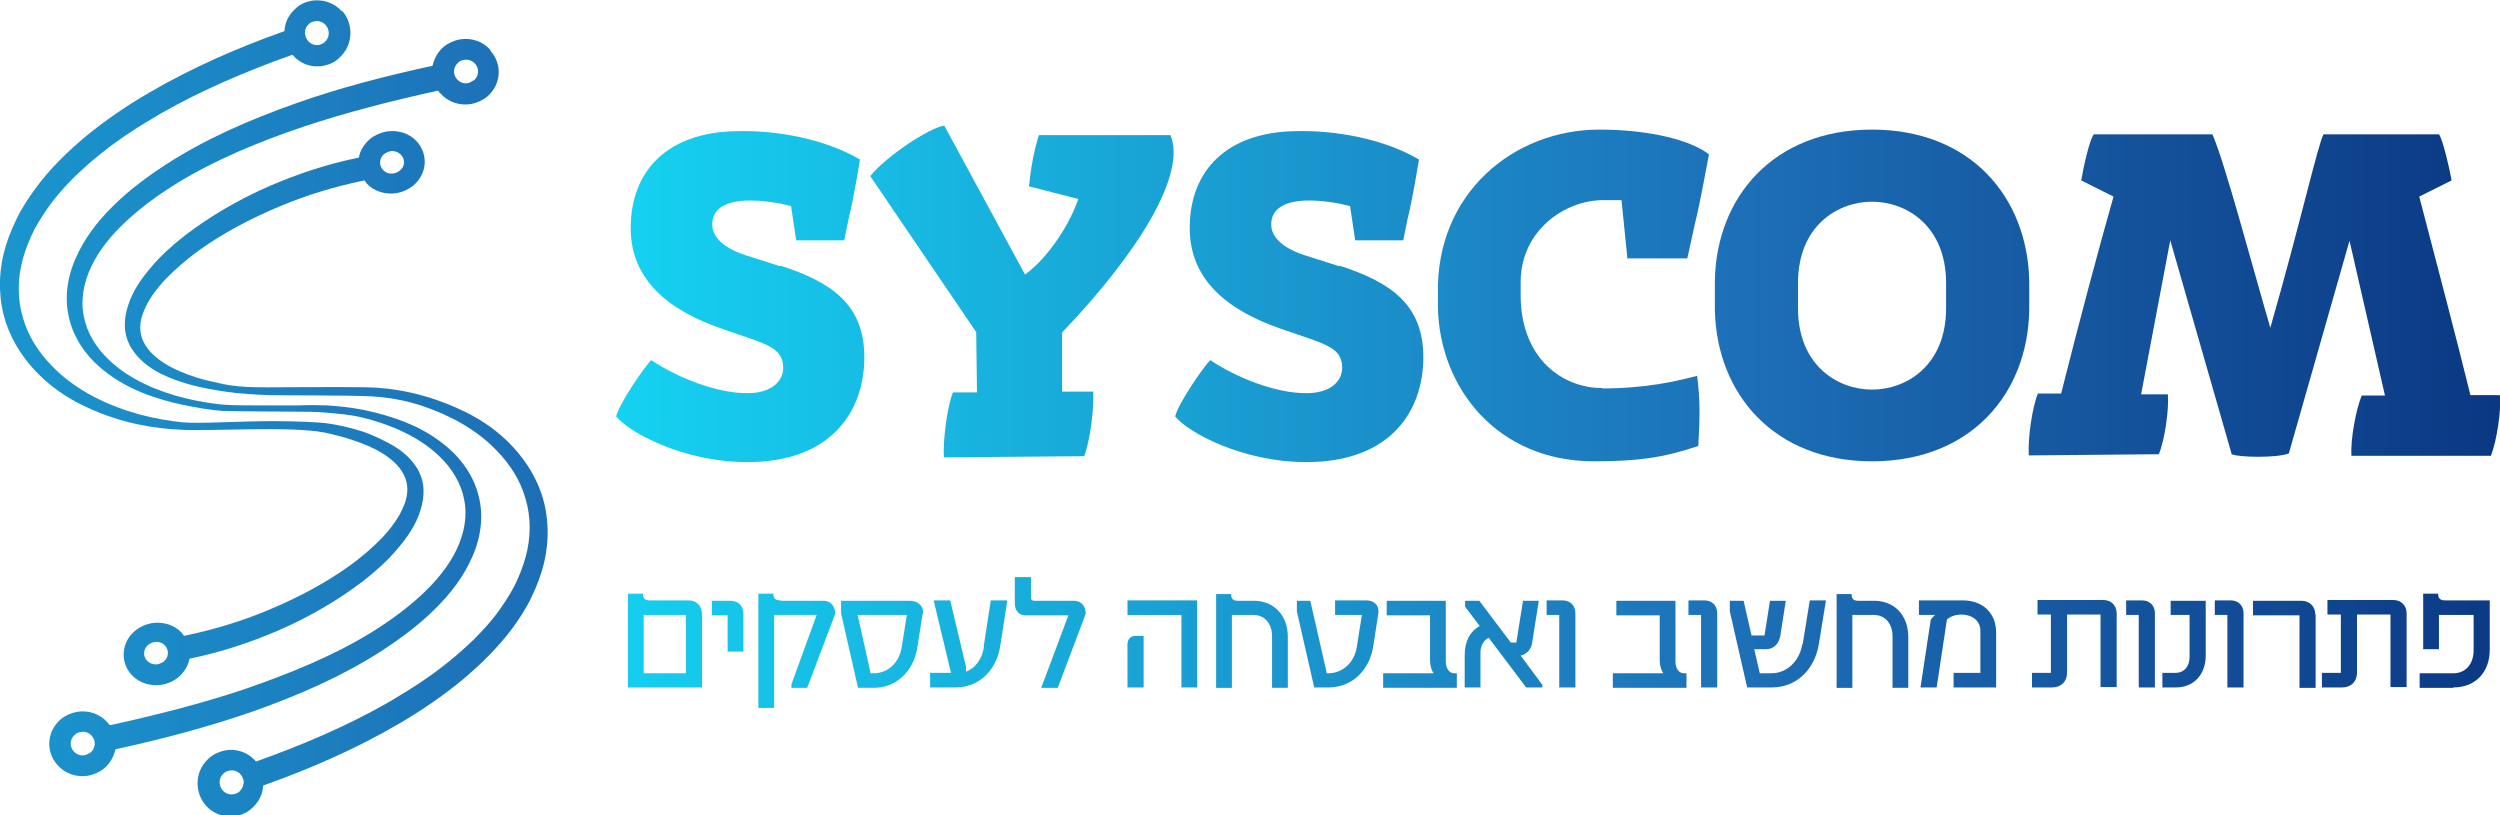 <svg xmlns="http://www.w3.org/2000/svg" xmlns:xlink="http://www.w3.org/1999/xlink" id="Layer_2" viewBox="0 0 63.46 20.7"><defs><style>.cls-1{fill:url(#linear-gradient);}.cls-2{fill:url(#linear-gradient-8);}.cls-3{fill:url(#linear-gradient-9);}.cls-4{fill:url(#linear-gradient-3);}.cls-5{fill:url(#linear-gradient-4);}.cls-6{fill:url(#linear-gradient-2);}.cls-7{fill:url(#linear-gradient-6);}.cls-8{fill:url(#linear-gradient-7);}.cls-9{fill:url(#linear-gradient-5);}.cls-10{fill:url(#linear-gradient-14);}.cls-11{fill:url(#linear-gradient-18);}.cls-12{fill:url(#linear-gradient-22);}.cls-13{fill:url(#linear-gradient-20);}.cls-14{fill:url(#linear-gradient-21);}.cls-15{fill:url(#linear-gradient-23);}.cls-16{fill:url(#linear-gradient-15);}.cls-17{fill:url(#linear-gradient-19);}.cls-18{fill:url(#linear-gradient-16);}.cls-19{fill:url(#linear-gradient-17);}.cls-20{fill:url(#linear-gradient-13);}.cls-21{fill:url(#linear-gradient-12);}.cls-22{fill:url(#linear-gradient-10);}.cls-23{fill:url(#linear-gradient-11);}.cls-24{fill:url(#linear-gradient-27);}.cls-25{fill:url(#linear-gradient-24);}.cls-26{fill:url(#linear-gradient-26);}.cls-27{fill:url(#linear-gradient-34);}.cls-28{fill:url(#linear-gradient-25);}.cls-29{fill:url(#linear-gradient-28);}.cls-30{fill:url(#linear-gradient-29);}.cls-31{fill:url(#linear-gradient-33);}.cls-32{fill:url(#linear-gradient-30);}.cls-33{fill:url(#linear-gradient-32);}.cls-34{fill:url(#linear-gradient-31);}</style><linearGradient id="linear-gradient" x1="13.43" y1="7.52" x2="71.2" y2="7.52" gradientUnits="userSpaceOnUse"><stop offset="0" stop-color="#14daf6"></stop><stop offset=".53" stop-color="#1d70b7"></stop><stop offset="1" stop-color="#04216e"></stop></linearGradient><linearGradient id="linear-gradient-2" x1="13.43" y1="7.4" x2="71.2" y2="7.4" xlink:href="#linear-gradient"></linearGradient><linearGradient id="linear-gradient-3" x1="13.43" x2="71.2" xlink:href="#linear-gradient"></linearGradient><linearGradient id="linear-gradient-4" x1="13.43" y1="7.5" x2="71.2" y2="7.5" xlink:href="#linear-gradient"></linearGradient><linearGradient id="linear-gradient-5" x1="13.43" y1="7.5" x2="71.2" y2="7.5" xlink:href="#linear-gradient"></linearGradient><linearGradient id="linear-gradient-6" x1="13.43" y1="7.51" x2="71.2" y2="7.51" xlink:href="#linear-gradient"></linearGradient><linearGradient id="linear-gradient-7" x1="12.4" y1="16.26" x2="72.06" y2="16.26" xlink:href="#linear-gradient"></linearGradient><linearGradient id="linear-gradient-8" x1="12.4" y1="15.89" x2="72.06" y2="15.89" xlink:href="#linear-gradient"></linearGradient><linearGradient id="linear-gradient-9" x1="12.4" y1="16.52" x2="72.06" y2="16.52" xlink:href="#linear-gradient"></linearGradient><linearGradient id="linear-gradient-10" x1="12.4" y1="16.35" x2="72.06" y2="16.35" xlink:href="#linear-gradient"></linearGradient><linearGradient id="linear-gradient-11" x1="12.4" y1="16.35" x2="72.06" y2="16.35" xlink:href="#linear-gradient"></linearGradient><linearGradient id="linear-gradient-12" x1="12.4" y1="16.05" x2="72.06" y2="16.05" xlink:href="#linear-gradient"></linearGradient><linearGradient id="linear-gradient-13" x1="12.4" y1="16.35" x2="72.06" y2="16.35" xlink:href="#linear-gradient"></linearGradient><linearGradient id="linear-gradient-14" x1="12.4" y1="16.8" x2="72.06" y2="16.8" xlink:href="#linear-gradient"></linearGradient><linearGradient id="linear-gradient-15" x1="12.4" y1="16.26" x2="72.06" y2="16.26" xlink:href="#linear-gradient"></linearGradient><linearGradient id="linear-gradient-16" x1="12.4" y1="16.35" x2="72.06" y2="16.35" xlink:href="#linear-gradient"></linearGradient><linearGradient id="linear-gradient-17" x1="12.4" y1="16.35" x2="72.06" y2="16.35" xlink:href="#linear-gradient"></linearGradient><linearGradient id="linear-gradient-18" x1="12.4" y1="16.35" x2="72.06" y2="16.35" xlink:href="#linear-gradient"></linearGradient><linearGradient id="linear-gradient-19" x1="12.4" y1="16.35" x2="72.06" y2="16.35" xlink:href="#linear-gradient"></linearGradient><linearGradient id="linear-gradient-20" x1="12.4" y1="16.35" x2="72.06" y2="16.35" xlink:href="#linear-gradient"></linearGradient><linearGradient id="linear-gradient-21" x1="12.4" y1="16.35" x2="72.06" y2="16.35" xlink:href="#linear-gradient"></linearGradient><linearGradient id="linear-gradient-22" x1="12.4" y1="16.35" x2="72.06" y2="16.35" xlink:href="#linear-gradient"></linearGradient><linearGradient id="linear-gradient-23" x1="12.4" y1="16.26" x2="72.06" y2="16.26" xlink:href="#linear-gradient"></linearGradient><linearGradient id="linear-gradient-24" x1="12.4" y1="16.35" x2="72.06" y2="16.35" xlink:href="#linear-gradient"></linearGradient><linearGradient id="linear-gradient-25" x1="12.4" y1="16.35" x2="72.06" y2="16.35" xlink:href="#linear-gradient"></linearGradient><linearGradient id="linear-gradient-26" x1="12.4" y1="16.35" x2="72.06" y2="16.35" xlink:href="#linear-gradient"></linearGradient><linearGradient id="linear-gradient-27" x1="12.4" y1="16.35" x2="72.06" y2="16.35" xlink:href="#linear-gradient"></linearGradient><linearGradient id="linear-gradient-28" x1="12.4" y1="16.35" x2="72.06" y2="16.35" xlink:href="#linear-gradient"></linearGradient><linearGradient id="linear-gradient-29" x1="12.4" y1="16.35" x2="72.06" y2="16.35" xlink:href="#linear-gradient"></linearGradient><linearGradient id="linear-gradient-30" x1="12.4" y1="16.35" x2="72.06" y2="16.35" xlink:href="#linear-gradient"></linearGradient><linearGradient id="linear-gradient-31" x1="12.4" y1="16.26" x2="72.06" y2="16.26" xlink:href="#linear-gradient"></linearGradient><linearGradient id="linear-gradient-32" x1="-23.35" y1="8.68" x2="45.18" y2="8.68" xlink:href="#linear-gradient"></linearGradient><linearGradient id="linear-gradient-33" x1="-23.35" y1="10.35" x2="45.18" y2="10.35" xlink:href="#linear-gradient"></linearGradient><linearGradient id="linear-gradient-34" x1="-23.35" y1="12.02" x2="45.18" y2="12.02" xlink:href="#linear-gradient"></linearGradient></defs><g id="Layer_1-2"><g><g><path class="cls-1" d="M19.8,6.74c1.31,.42,2.14,.99,2.14,2.33s-.81,2.66-2.97,2.66c-1.62,0-3-.75-3.33-1.16,.08-.33,.7-1.23,.89-1.43,.65,.44,1.67,.85,2.45,.84,.62,0,.91-.32,.9-.66-.01-.4-.27-.54-.96-.77l-.61-.21c-1.33-.46-2.3-1.23-2.3-2.55,0-1.48,.96-2.43,2.67-2.46,1.02-.03,2.25,.19,3.15,.72-.06,.34-.14,.88-.29,1.51l-.11,.54h-1.22s-.13-.87-.13-.87c-.36-.09-.71-.14-1.04-.14-.65,0-.97,.23-.96,.62,0,.32,.32,.6,.85,.77l.88,.28Z"></path><path class="cls-6" d="M27.75,9.93c.03,.39-.08,1.28-.23,1.65l-3.56,.03c-.03-.39,.08-1.28,.23-1.65h.61s-.02-1.53-.02-1.53l-2.69-3.96c.41-.51,1.52-1.24,1.88-1.28l2.05,3.78c.59-.43,1.15-1.3,1.35-1.92l-1.25-.32c.04-.43,.12-.87,.25-1.3h3.34c.41,.97-.77,2.94-2.75,5.01v1.5h.78Z"></path><path class="cls-4" d="M33.99,6.74c1.31,.42,2.14,.99,2.14,2.33s-.81,2.66-2.97,2.66c-1.62,0-3-.75-3.33-1.16,.08-.33,.7-1.23,.89-1.43,.65,.44,1.67,.85,2.45,.84,.62,0,.91-.32,.9-.66-.01-.4-.27-.54-.96-.77l-.61-.21c-1.33-.46-2.3-1.23-2.3-2.55,0-1.48,.96-2.43,2.67-2.46,1.02-.03,2.25,.19,3.15,.72-.06,.34-.14,.88-.29,1.51l-.11,.54h-1.22s-.13-.87-.13-.87c-.36-.09-.71-.14-1.04-.14-.65,0-.97,.23-.96,.62,0,.32,.32,.6,.85,.77l.88,.28Z"></path><path class="cls-5" d="M40.67,9.86c1.1,0,1.88-.18,2.41-.32,.08,.64,.07,1.03,.03,1.78-.89,.3-1.54,.39-2.65,.39-2.44,0-3.92-1.85-3.96-3.91v-.35c-.05-2.54,1.92-4.16,4.1-4.16,1.31,0,2.34,.28,2.78,.63-.06,.31-.22,1.21-.35,1.73l-.2,.91h-1.52s-.15-1.48-.15-1.48c-.14,0-.29,0-.46,0-1,0-2.1,.79-2.1,2.08v.33c0,1.59,1.04,2.36,2.07,2.36h0Z"></path><path class="cls-9" d="M49.4,7.82v-.63c0-1.46-1.01-2.07-1.88-2.07s-1.88,.61-1.88,2.07v.63c0,1.46,1.01,2.07,1.88,2.07s1.88-.61,1.88-2.07m-1.88,3.89c-2.49,0-3.94-1.71-3.99-3.83v-.76c.04-2.12,1.49-3.83,3.99-3.83s3.94,1.71,3.99,3.83v.76c-.04,2.12-1.49,3.83-3.99,3.83Z"></path><path class="cls-7" d="M63.46,10.05c.03,.39-.08,1.13-.23,1.52h-3.54c-.03-.39,.11-1.17,.26-1.53h.59s-.9-3.93-.9-3.93l-1.54,5.4c-.31,.12-1.28,.1-1.45,.02l-1.56-5.43-.74,3.91h.68c.03,.39-.08,1.16-.23,1.52l-3.3,.03c-.03-.39,.08-1.21,.23-1.57h.59c.49-1.95,.98-3.77,1.33-5l-.82-.41c.05-.31,.21-1.04,.32-1.17h3.01c.32,.73,.99,3.27,1.47,4.91,.75-2.61,1.21-4.66,1.35-4.91h2.93c.09,.1,.27,.86,.32,1.17l-.82,.41c.44,1.68,.96,3.66,1.3,5.04h.74Z"></path></g><g><path class="cls-8" d="M17.41,17.09h-1.07v-1.48h1.07v1.48Zm.41,.36v-1.86c0-.21-.14-.35-.34-.35h-.99c-.12,0-.17-.05-.17-.17h-.38v2.38h1.88Z"></path><path class="cls-2" d="M18.87,16.54v-.96c0-.2-.13-.33-.33-.33h-.47v.37h.4v.92h.41Z"></path><path class="cls-3" d="M19.81,15.24c-.13,0-.18-.05-.18-.17h-.38v2.9h.4v-2.36h1.08l-.64,1.76v.09h.4l.71-1.88c0-.2-.12-.33-.3-.33h-1.08Z"></path><path class="cls-22" d="M23.02,15.61l-.13,.81c-.06,.41-.36,.67-.71,.67h-.08l-.33-1.48h1.25Zm.41-.03c.02-.2-.13-.33-.34-.33h-1.74v.32l.43,1.89h.4c.57,0,1.02-.42,1.11-1.05l.13-.83Z"></path><path class="cls-23" d="M24.98,16.41c-.05,.32-.22,.55-.46,.64v-.13l-.4-1.68h-.42l.44,1.84h-.53v.37h.65c.58,0,1.03-.42,1.13-1.05l.18-1.16h-.42l-.18,1.17Z"></path><path class="cls-21" d="M27.56,15.58c0-.2-.12-.33-.3-.33h-1.01c-.05,0-.08-.03-.08-.08v-.52h-.41v.67c0,.18,.11,.3,.27,.3h1.09l-.69,1.84h.42l.71-1.88Z"></path><polygon class="cls-20" points="30.39 17.45 30.39 15.24 28.62 15.24 28.62 15.61 29.99 15.61 29.99 17.45 30.39 17.45"></polygon><g><path class="cls-10" d="M29.03,17.45v-1.31h-.21c-.12,0-.2,.09-.2,.22v1.09h.4Z"></path><path class="cls-16" d="M31.27,17.45v-1.84h.55c.28,0,.47,.22,.47,.54v1.31h.4v-1.29c0-.55-.35-.92-.87-.92h-.4c-.12,0-.17-.05-.17-.17h-.38v2.38h.41Z"></path><path class="cls-18" d="M33.72,17.45c.59,0,1.04-.42,1.14-1.05l.13-.85c.02-.19-.12-.31-.3-.31h-.8v.37h.68l-.13,.82c-.06,.39-.37,.66-.71,.66h-.05l-.42-1.84h-.34v.27l.44,1.93h.35Z"></path><path class="cls-19" d="M36.91,17.09c-.12,0-.21-.12-.21-.3v-1.54h-1.5v.37h1.1v1.15c0,.12,.04,.25,.09,.32h-1.28v.37h1.87v-.37h-.07Z"></path><path class="cls-11" d="M39.14,17.37l-.54-.73c.15-.03,.26-.15,.29-.31l.17-1.08h-.4l-.17,1.06h-.14s-.8-1.06-.8-1.06h-.36v.15l.37,.49c-.24,.13-.38,.39-.38,.73v.83h.4v-.88c0-.18,.08-.32,.21-.38l.95,1.26h.41v-.09Z"></path><path class="cls-17" d="M39.99,17.45v-1.88c0-.2-.13-.33-.33-.33h-.4v.37h.32v1.84h.4Z"></path><path class="cls-13" d="M42.74,17.09c-.12,0-.21-.12-.21-.3v-1.54h-1.5v.37h1.1v1.15c0,.12,.04,.25,.09,.32h-1.28v.37h1.87v-.37h-.07Z"></path><path class="cls-14" d="M43.59,17.45v-1.88c0-.2-.13-.33-.33-.33h-.4v.37h.32v1.84h.4Z"></path><path class="cls-12" d="M45.75,16.35c-.07,.44-.4,.74-.78,.74h-.3l-.14-.61h.29c.2,0,.33-.13,.37-.33l.14-.9h-.4l-.14,.88h-.33s-.2-.88-.2-.88h-.35v.27l.44,1.93h.63c.61,0,1.08-.44,1.19-1.1l.18-1.11h-.41l-.18,1.11Z"></path><path class="cls-15" d="M47.02,17.45v-1.84h.55c.28,0,.47,.22,.47,.54v1.31h.4v-1.29c0-.55-.35-.92-.87-.92h-.4c-.12,0-.17-.05-.17-.17h-.38v2.38h.41Z"></path><path class="cls-25" d="M48.71,15.61h.41s-.08,.07-.11,.12l-.26,1.72h.41l.26-1.72c.06-.07,.21-.13,.37-.13,.26,0,.48,.15,.48,.41v1.07h-.68v.37h1.08v-1.39c0-.5-.34-.82-.85-.82h-1.11v.37Z"></path><path class="cls-28" d="M52.09,17.45c.23,0,.38-.15,.38-.37v-1.48h.85v1.84h.41v-1.87c0-.2-.14-.34-.34-.34h-1.67v.37h.34v1.48h-.48v.37h.5Z"></path><path class="cls-26" d="M54.7,17.45v-1.88c0-.2-.13-.33-.33-.33h-.4v.37h.32v1.84h.4Z"></path><path class="cls-24" d="M55.1,15.24v.37h.48v1.07c0,.24-.14,.4-.36,.4h-.33v.37h.34c.46,0,.76-.33,.76-.81v-1.39h-.89Z"></path><path class="cls-29" d="M56.95,17.45v-1.88c0-.2-.13-.33-.33-.33h-.4v.37h.32v1.84h.4Z"></path><path class="cls-30" d="M58.77,15.59c0-.2-.15-.34-.35-.34h-1.23v.37h1.18v1.84h.41v-1.87Z"></path><path class="cls-32" d="M59.45,17.45c.23,0,.38-.15,.38-.37v-1.48h.85v1.84h.41v-1.87c0-.2-.14-.34-.34-.34h-1.67v.37h.34v1.48h-.48v.37h.5Z"></path><path class="cls-34" d="M62.28,17.45c.55,0,.92-.38,.92-.96v-1.25h-1.13c-.13,0-.18-.05-.18-.17h-.38v1.41h.4v-.87h.88v.9c0,.34-.2,.58-.51,.58h-.86v.37h.85Z"></path></g></g><g><path class="cls-33" d="M8.25,1.07s-.09,.06-.15,.07c-.11,.02-.21-.02-.28-.1-.05-.06-.08-.14-.08-.22,0-.08,.04-.15,.1-.21,.04-.04,.09-.06,.15-.07,.11-.02,.21,.02,.28,.1,.11,.13,.1,.32-.03,.43m-4.08,15.72s-.09,.06-.15,.07c-.11,.02-.21-.02-.28-.09-.11-.12-.09-.3,.03-.4,.04-.03,.09-.06,.15-.07,.11-.02,.21,.01,.28,.09,.11,.12,.09,.3-.03,.4M8.68,.29c-.19-.22-.49-.32-.78-.27-.15,.03-.29,.09-.4,.2-.17,.15-.27,.35-.28,.57-1.21,.43-2.37,.94-3.43,1.56-.57,.33-1.11,.7-1.6,1.1-.49,.41-.94,.85-1.31,1.36-.18,.25-.35,.51-.48,.79-.13,.27-.24,.56-.31,.85-.14,.58-.12,1.2,.06,1.74,.18,.54,.5,.99,.87,1.35,.37,.36,.79,.62,1.21,.81,.84,.39,1.67,.53,2.39,.56,.72,.04,2.74-.1,3.62,.07,.23,.05,.47,.11,.71,.19,.24,.08,.5,.18,.73,.32,.23,.14,.45,.32,.57,.56,.12,.23,.12,.51,0,.79-.11,.28-.31,.55-.54,.8-.24,.25-.52,.49-.82,.71-.61,.44-1.32,.82-2.09,1.14-.67,.28-1.39,.5-2.13,.65-.02-.02-.03-.04-.05-.07-.19-.21-.49-.3-.78-.25-.15,.03-.29,.09-.41,.19-.35,.29-.39,.79-.09,1.12,.19,.21,.49,.3,.78,.25,.15-.03,.29-.09,.41-.19,.15-.13,.25-.3,.28-.47,.79-.16,1.54-.41,2.24-.71,.81-.35,1.54-.78,2.18-1.27,.32-.25,.61-.51,.86-.81,.25-.29,.47-.61,.58-.97,.06-.18,.09-.37,.08-.55-.01-.19-.07-.37-.16-.52-.19-.31-.47-.51-.74-.65-.12-.06-.38-.2-.66-.29-.35-.11-.63-.17-.93-.21-.18-.02-.71-.05-1.32-.05-.87,0-1.89,.07-2.3,.03-.7-.07-1.49-.25-2.26-.65-.38-.2-.76-.46-1.08-.8-.32-.33-.59-.74-.72-1.21-.14-.47-.14-.98,0-1.49,.07-.25,.17-.5,.29-.74,.13-.24,.28-.47,.45-.7,.17-.22,.37-.44,.57-.64,.21-.2,.43-.4,.67-.59,.47-.38,.99-.71,1.54-1.03,1.02-.58,2.14-1.06,3.32-1.48,0,0,0,0,.01,.01,.19,.22,.49,.33,.78,.27,.15-.03,.29-.09,.4-.2,.35-.31,.38-.84,.08-1.19"></path><path class="cls-31" d="M12.02,2.04s-.09,.06-.14,.07c-.11,.02-.21-.02-.28-.1-.11-.12-.1-.31,.03-.42,.04-.04,.09-.06,.15-.07,.11-.02,.21,.02,.28,.1,.11,.12,.1,.31-.03,.42M2.3,19.1s-.09,.06-.15,.07c-.11,.02-.21-.02-.28-.1-.11-.12-.1-.31,.03-.42,.04-.04,.09-.06,.15-.07,.11-.02,.21,.02,.28,.1,.11,.12,.1,.31-.03,.42M12.45,1.27c-.19-.22-.49-.32-.78-.27-.15,.03-.29,.09-.41,.19-.15,.13-.24,.3-.28,.48-1.2,.26-2.36,.56-3.46,.95-1.19,.42-2.31,.91-3.3,1.55-.49,.32-.95,.66-1.35,1.06-.4,.39-.74,.84-.95,1.33-.22,.49-.29,1.04-.16,1.54,.12,.49,.41,.9,.75,1.2,.34,.3,.71,.51,1.08,.66,.37,.15,.73,.25,1.07,.32,.34,.07,.69,.13,.98,.15,.25,.01,1.58,.02,1.83,.02,.24,0,.59,0,.88,.03,.29,.03,.52,.04,.85,.12,.33,.08,.67,.19,1.01,.35,.34,.16,.68,.37,.97,.66,.29,.28,.52,.65,.6,1.06,.09,.41,.01,.86-.19,1.28-.2,.42-.52,.81-.9,1.16-.38,.35-.82,.67-1.29,.96-.95,.58-2.05,1.03-3.21,1.43-1.08,.36-2.22,.65-3.4,.91-.02-.02-.04-.05-.06-.07-.19-.22-.49-.32-.78-.27-.15,.03-.29,.09-.41,.19-.35,.3-.39,.82-.08,1.16,.19,.22,.49,.32,.78,.27,.15-.03,.29-.09,.41-.19,.15-.13,.24-.3,.28-.48,1.2-.26,2.36-.57,3.46-.95,1.19-.42,2.31-.91,3.3-1.55,.49-.32,.95-.66,1.35-1.06,.4-.39,.74-.84,.95-1.33,.22-.49,.29-1.04,.16-1.54-.12-.49-.41-.9-.75-1.2-.34-.3-.71-.51-1.08-.66-.37-.15-.73-.25-1.07-.32-.34-.07-.66-.1-.96-.12-.25-.01-.48-.01-.69,0h0s-.88,0-1.16,0c-.24,0-.51,0-.8-.02-.29-.03-.6-.08-.93-.16-.33-.08-.67-.19-1.01-.35-.34-.16-.68-.37-.97-.66-.29-.28-.52-.65-.6-1.06-.09-.41-.01-.86,.19-1.28,.2-.42,.52-.81,.9-1.16,.38-.35,.82-.67,1.29-.96,.95-.58,2.05-1.04,3.21-1.43,1.08-.36,2.22-.65,3.4-.91,.02,.02,.03,.05,.06,.07,.19,.22,.49,.32,.78,.27,.15-.03,.29-.09,.41-.19,.35-.3,.39-.82,.08-1.16"></path><path class="cls-27" d="M6.18,19.88c0,.08-.04,.15-.1,.21-.04,.04-.09,.06-.15,.07-.11,.02-.21-.02-.28-.1-.11-.13-.1-.32,.03-.43,.04-.04,.09-.06,.15-.07,.11-.02,.21,.02,.28,.1,.05,.06,.08,.14,.08,.22M9.75,3.91s.09-.06,.15-.07c.11-.02,.21,.02,.28,.09,.11,.12,.1,.3-.03,.4-.04,.03-.09,.06-.15,.07-.11,.02-.21-.01-.28-.09-.11-.12-.09-.3,.03-.4m-5.54,3.17c.24-.25,.52-.49,.82-.71,.61-.44,1.32-.82,2.09-1.14,.67-.28,1.39-.5,2.13-.65,.02,.02,.03,.04,.05,.07,.19,.21,.49,.3,.78,.25,.15-.03,.29-.09,.41-.19,.35-.29,.39-.79,.09-1.12-.19-.21-.49-.3-.78-.25-.15,.03-.29,.09-.41,.19-.15,.13-.25,.29-.28,.47-.79,.16-1.54,.41-2.24,.71-.81,.35-1.54,.78-2.18,1.27-.32,.25-.61,.51-.86,.81-.25,.29-.47,.61-.58,.97-.06,.18-.09,.37-.08,.55,.01,.19,.07,.37,.16,.52,.19,.31,.47,.51,.74,.65,.28,.14,.55,.23,.82,.3,.26,.07,.52,.11,.75,.15,.47,.07,.88,.09,1.22,.1,.33,.01,1.87,0,2.56,.03,.7,.04,1.35,.2,2.12,.59,.38,.2,.76,.46,1.08,.8,.32,.33,.59,.74,.72,1.21,.14,.47,.14,.98,0,1.49-.07,.25-.17,.5-.29,.74-.13,.24-.28,.47-.45,.7-.17,.22-.37,.44-.57,.64-.21,.2-.43,.4-.67,.59-.47,.38-.99,.71-1.54,1.03-1.02,.58-2.14,1.06-3.32,1.48,0,0,0,0-.01-.01-.19-.22-.49-.33-.78-.27-.15,.03-.29,.09-.41,.2-.35,.31-.38,.84-.08,1.19,.19,.22,.49,.33,.78,.27,.15-.03,.29-.09,.4-.2,.17-.15,.27-.35,.28-.57,1.21-.43,2.37-.94,3.43-1.56,.57-.33,1.11-.7,1.6-1.1,.49-.41,.94-.85,1.31-1.35,.18-.25,.35-.51,.48-.79,.13-.27,.24-.56,.31-.85,.14-.58,.12-1.2-.06-1.74-.18-.54-.5-.99-.87-1.35-.37-.36-.79-.62-1.21-.81-.84-.39-1.67-.55-2.39-.56-.69-.01-1.93,0-2.21,0-.33,0-.94,.02-1.4-.08-.23-.05-.48-.1-.72-.18-.24-.08-.5-.18-.73-.32-.23-.14-.45-.32-.57-.56-.12-.23-.12-.51,0-.79,.11-.28,.3-.54,.54-.8"></path></g></g></g></svg>